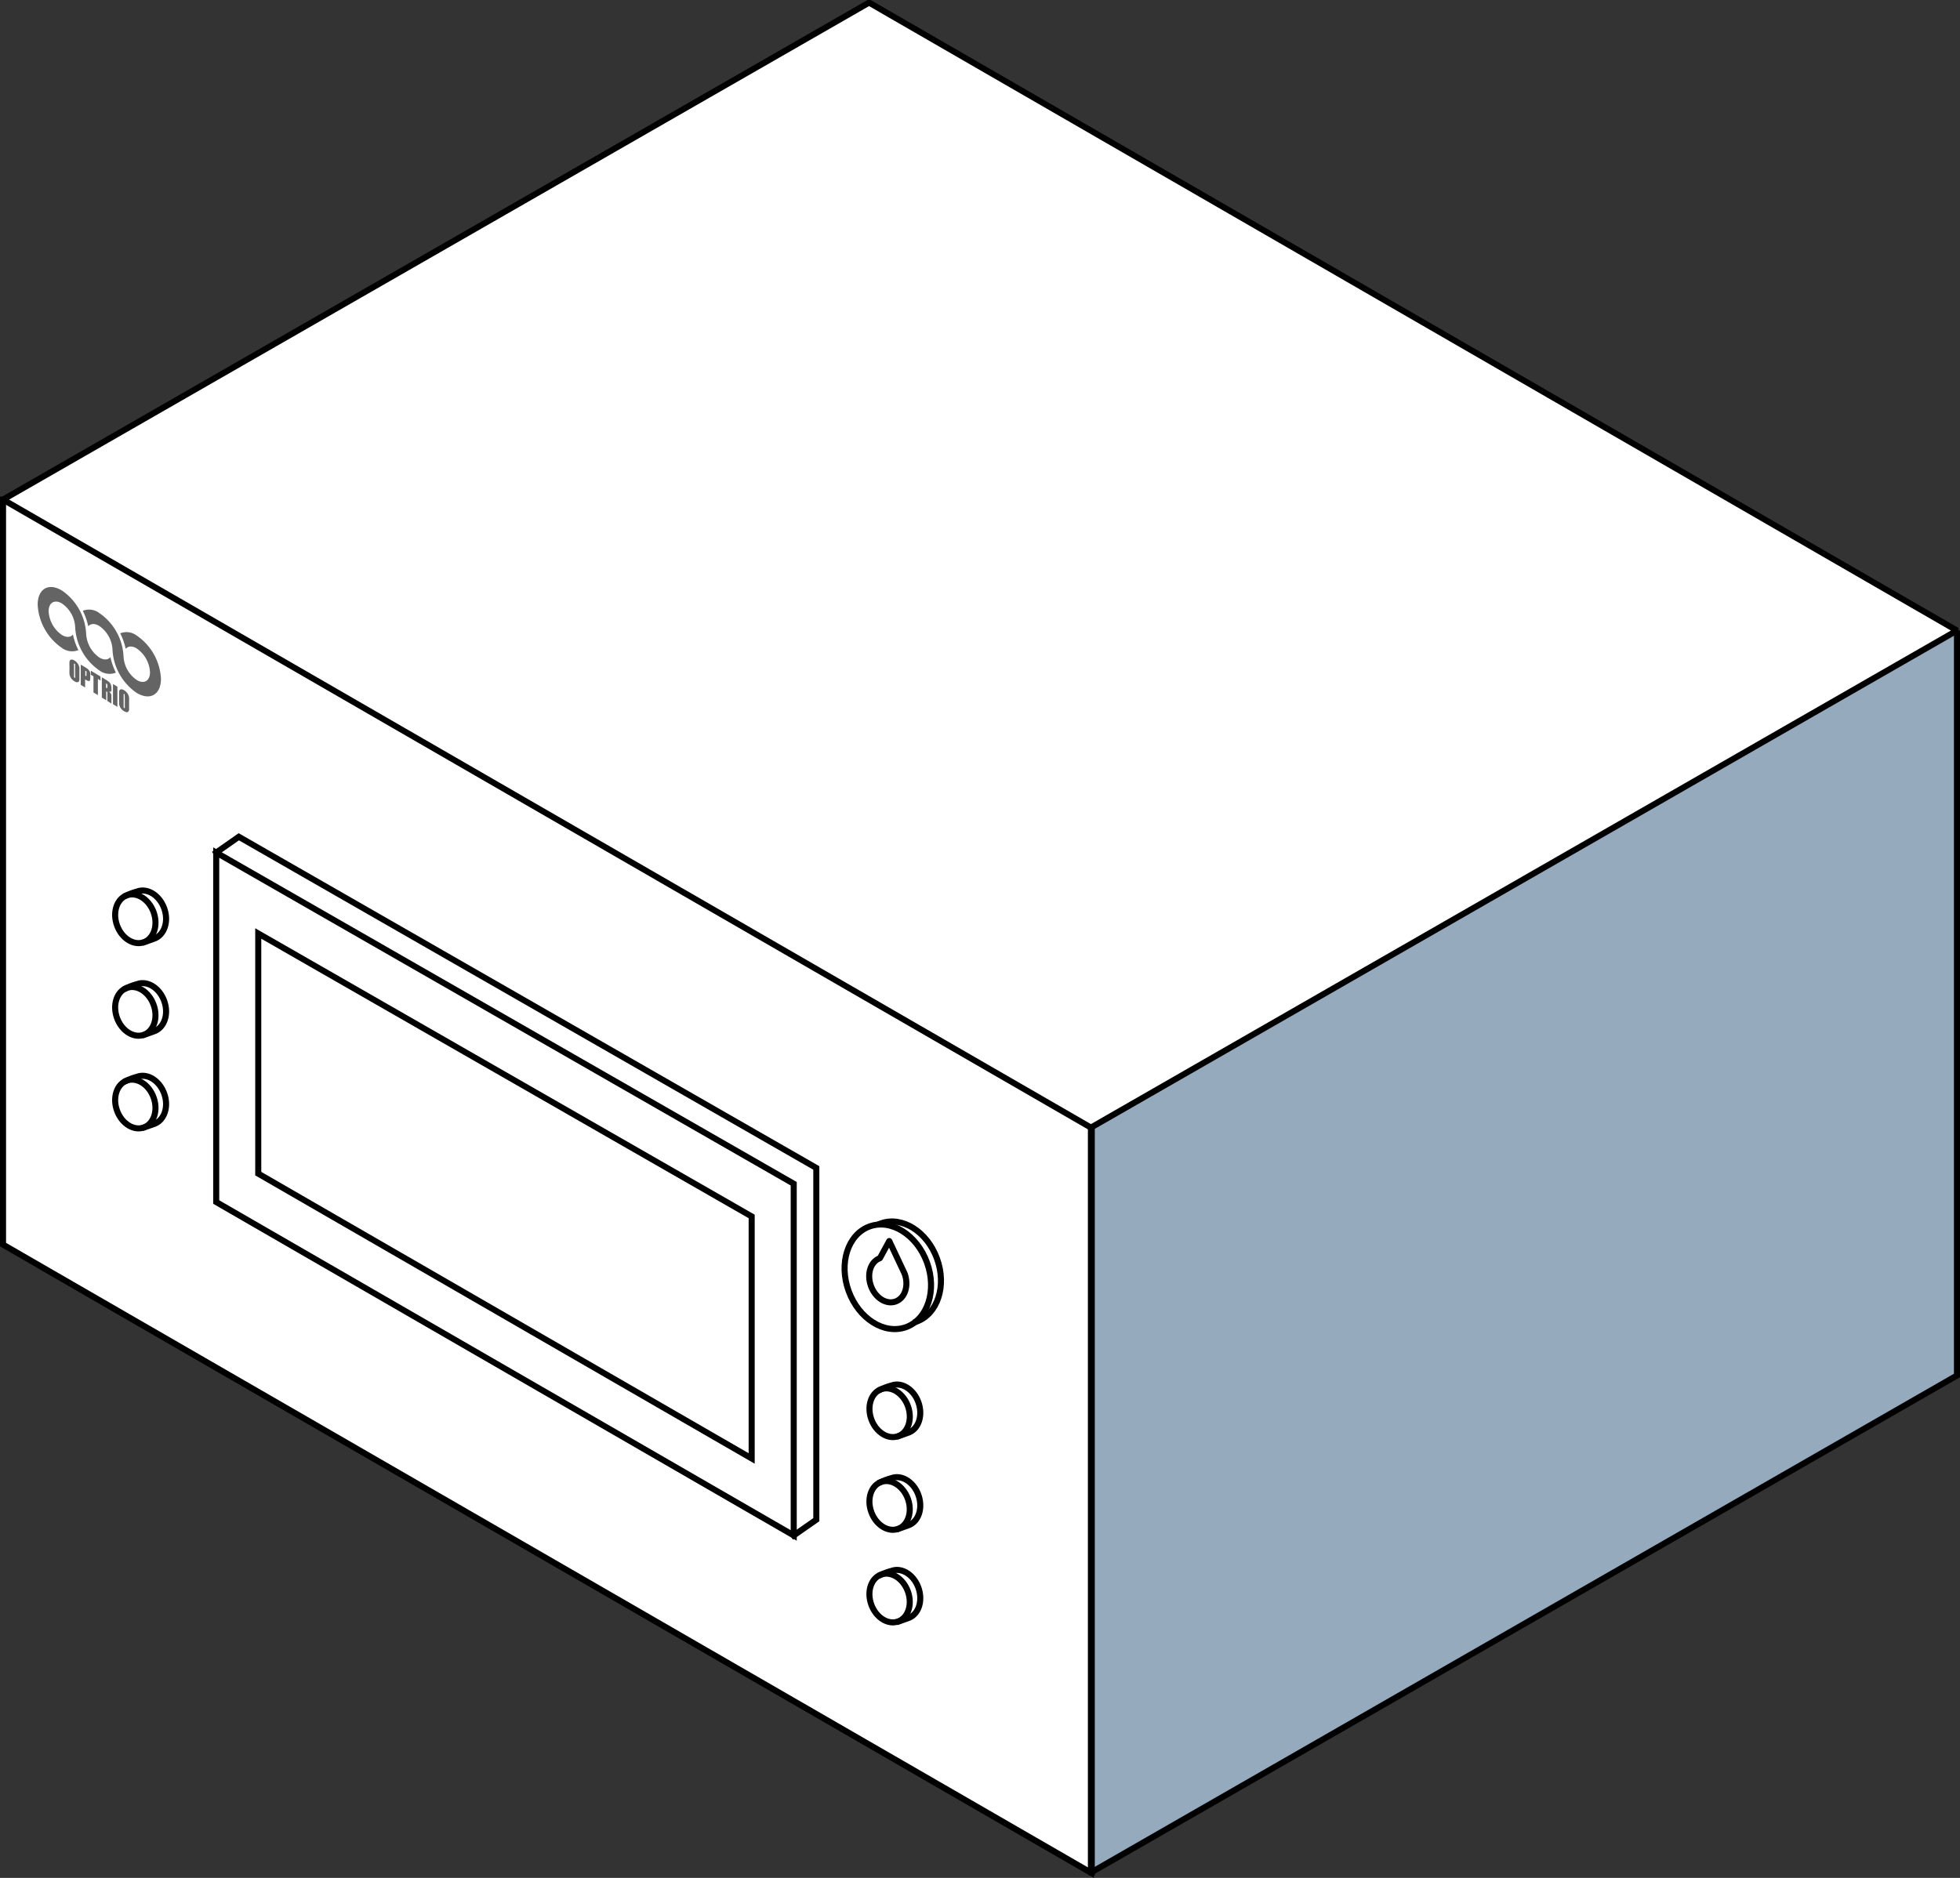 <svg xmlns="http://www.w3.org/2000/svg" viewBox="0 0 323.54 310.06"><rect x="0" y="0" width="323.54" height="310.06" fill="#333333" stroke="none"/><defs><style>.cls-1{fill:#96aabe;}.cls-1,.cls-2,.cls-3,.cls-4,.cls-6{stroke:#000;}.cls-1,.cls-2,.cls-4{stroke-miterlimit:10;}.cls-2,.cls-3{fill:#fff;}.cls-2,.cls-3,.cls-4{stroke-linecap:square;}.cls-3{stroke-linejoin:bevel;}.cls-4,.cls-6{fill:none;}.cls-5{fill:#646464;}.cls-6{stroke-linecap:round;stroke-linejoin:round;}</style></defs><g id="unit_top"><polyline class="cls-1" points="6.73 209.08 180.08 309.18 323.04 227.11 323.04 104.09"/><polyline class="cls-2" points="0.5 82.49 0.5 205.5 180.08 309.19 180.08 186.18"/><polygon class="cls-3" points="0.5 82.49 180.08 186.18 323.04 104.11 143.46 0.43 0.5 82.49"/><line class="cls-4" x1="180.22" y1="186.18" x2="180.22" y2="309.19"/><polygon class="cls-4" points="131.02 195.45 131.02 253.52 35.69 198.47 35.69 140.77 131.02 195.45"/><polyline class="cls-4" points="35.69 140.77 39.42 138.16 134.75 192.84 134.75 250.92 131.02 253.52"/><polygon class="cls-4" points="124.08 200.85 124.08 240.81 42.63 193.78 42.63 154.13 124.08 200.85"/><path class="cls-5" d="M20.39,108.36a9.2,9.2,0,0,0-4-7.14,2.8,2.8,0,0,0-2.72-.37,10.86,10.86,0,0,1,.9,2.56c.39-.46,1.06-.52,1.81-.06a5.05,5.05,0,0,1,2.19,3.92,9.2,9.2,0,0,0,4,7.14c2.2,1.32,4,.28,4-2.33a9.2,9.2,0,0,0-4-7.14,2.8,2.8,0,0,0-2.72-.37,10.86,10.86,0,0,1,.9,2.56c.39-.46,1.06-.52,1.82-.06A5.07,5.07,0,0,1,24.76,111c0,1.43-1,2-2.18,1.28A5.05,5.05,0,0,1,20.39,108.36Z"/><path class="cls-5" d="M14.22,104.64a9.21,9.21,0,0,0-4-7.14c-2.2-1.33-4-.28-4,2.34a9.24,9.24,0,0,0,4,7.14,2.81,2.81,0,0,0,2.72.36,10,10,0,0,1-.9-2.56c-.39.46-1.06.52-1.82.06a5.05,5.05,0,0,1-2.19-3.92c0-1.43,1-2,2.19-1.28a5.05,5.05,0,0,1,2.19,3.92h0a9.21,9.21,0,0,0,4,7.14,2.79,2.79,0,0,0,2.72.36,10.7,10.7,0,0,1-.9-2.56c-.39.47-1.06.52-1.82.07a5.11,5.11,0,0,1-2.19-3.93Z"/><path class="cls-5" d="M13.11,111.55c0,.34,0,.57,0,.7a.46.46,0,0,1-.12.3.33.33,0,0,1-.29.1,1,1,0,0,1-.41-.16,1.86,1.86,0,0,1-.41-.33,1.52,1.52,0,0,1-.28-.43,1.24,1.24,0,0,1-.13-.46,6.17,6.17,0,0,1,0-.73V110a5.37,5.37,0,0,1,0-.7.51.51,0,0,1,.12-.31.34.34,0,0,1,.28-.09,1,1,0,0,1,.42.16,1.6,1.6,0,0,1,.4.33,1.55,1.55,0,0,1,.29.43,1.39,1.39,0,0,1,.13.46c0,.15,0,.39,0,.73v.57ZM12.39,110a1,1,0,0,0,0-.31.2.2,0,0,0-.08-.12s-.07,0-.09,0a.73.73,0,0,0,0,.29v1.56a2.51,2.51,0,0,0,0,.37.18.18,0,0,0,.09.12c.05,0,.08,0,.09,0a1.18,1.18,0,0,0,0-.36V110Z"/><path class="cls-5" d="M13.36,109.75l.73.44a2.92,2.92,0,0,1,.46.33,2,2,0,0,1,.24.31,1.21,1.21,0,0,1,.11.32,2.88,2.88,0,0,1,0,.48v.29a1.05,1.05,0,0,1-.06.43.19.19,0,0,1-.2.1,1,1,0,0,1-.39-.16l-.2-.11v1.33l-.72-.43v-3.33Zm.72,1v.85l.06,0c.06,0,.11,0,.13,0s0-.09,0-.22v-.27a.54.54,0,0,0,0-.25A.45.45,0,0,0,14.08,110.76Z"/><path class="cls-5" d="M16.59,111.7v.67l-.43-.27v2.67l-.73-.44v-2.66l-.43-.26v-.67Z"/><path class="cls-5" d="M16.78,111.81l.51.31a5.72,5.72,0,0,1,.7.47,1.13,1.13,0,0,1,.3.42,1.92,1.92,0,0,1,.11.69c0,.26,0,.42-.08.48s-.16,0-.32,0a1.18,1.18,0,0,1,.29.35.92.92,0,0,1,.1.25c0,.07,0,.23,0,.5v.88l-.67-.41v-1.1a.87.87,0,0,0,0-.35.38.38,0,0,0-.18-.18v1.5l-.73-.43v-3.34Zm.73,1v.74a.39.39,0,0,0,.17.07s.05-.09.05-.23v-.19a.46.46,0,0,0-.05-.23A.44.44,0,0,0,17.51,112.82Z"/><path class="cls-5" d="M19.38,113.38v3.33l-.73-.44v-3.33Z"/><path class="cls-5" d="M21.31,116.49c0,.34,0,.57,0,.7a.52.52,0,0,1-.13.3.31.31,0,0,1-.28.1,1,1,0,0,1-.42-.16,1.65,1.65,0,0,1-.82-1.22c0-.15,0-.39,0-.74v-.57c0-.33,0-.56,0-.69a.49.49,0,0,1,.13-.31.33.33,0,0,1,.28-.09,1,1,0,0,1,.42.16,1.81,1.81,0,0,1,.69.76,1.68,1.68,0,0,1,.13.46c0,.14,0,.39,0,.73ZM20.58,115a1.76,1.76,0,0,0,0-.31.22.22,0,0,0-.09-.12s-.07,0-.08,0,0,.12,0,.29v1.56a2.51,2.51,0,0,0,0,.37.23.23,0,0,0,.1.12c.05,0,.08,0,.09,0a2.05,2.05,0,0,0,0-.36V115Z"/><ellipse class="cls-4" cx="22.34" cy="151.7" rx="3.21" ry="4.12" transform="translate(-50.54 16.79) rotate(-20)"/><path class="cls-4" d="M20.93,147.82a10.88,10.88,0,0,1,1.74-.63c1.67-.61,3.65.64,4.43,2.78s.06,4.36-1.61,5l-1.54.55"/><ellipse class="cls-4" cx="22.34" cy="166.99" rx="3.21" ry="4.12" transform="translate(-55.77 17.71) rotate(-20)"/><path class="cls-4" d="M20.93,163.12a10,10,0,0,1,1.74-.64c1.67-.6,3.65.64,4.43,2.78s.06,4.37-1.61,5l-1.54.55"/><ellipse class="cls-4" cx="22.34" cy="182.28" rx="3.21" ry="4.12" transform="translate(-61 18.64) rotate(-20)"/><path class="cls-4" d="M20.93,178.41a10,10,0,0,1,1.74-.63c1.67-.61,3.65.64,4.43,2.78s.06,4.36-1.61,5l-1.54.54"/><ellipse class="cls-4" cx="146.85" cy="233.26" rx="3.21" ry="4.12" transform="translate(-70.92 64.29) rotate(-20)"/><path class="cls-4" d="M145.44,229.39a10,10,0,0,1,1.74-.63c1.66-.61,3.65.63,4.42,2.77s.06,4.37-1.6,5l-1.54.55"/><ellipse class="cls-4" cx="146.55" cy="210.81" rx="6.88" ry="8.84" transform="translate(-63.26 62.84) rotate(-20)"/><path class="cls-4" d="M145.41,202c3.49-1.26,7.63,1.34,9.26,5.81s.13,9.14-3.36,10.4"/><path class="cls-6" d="M145.25,207.74c-1.54.56-2.2,2.61-1.48,4.59s2.54,3.12,4.08,2.56,2.2-2.61,1.48-4.59l-2.54-5.39Z"/><ellipse class="cls-4" cx="146.85" cy="248.56" rx="3.21" ry="4.12" transform="translate(-76.16 65.22) rotate(-20)"/><path class="cls-4" d="M145.44,244.68a10.88,10.88,0,0,1,1.74-.63c1.66-.6,3.65.64,4.42,2.78s.06,4.36-1.6,5l-1.54.55"/><ellipse class="cls-4" cx="146.85" cy="263.85" rx="3.21" ry="4.12" transform="translate(-81.39 66.14) rotate(-20)"/><path class="cls-4" d="M145.44,260a10,10,0,0,1,1.74-.63c1.66-.61,3.65.63,4.42,2.77s.06,4.37-1.6,5l-1.54.55"/></g></svg>